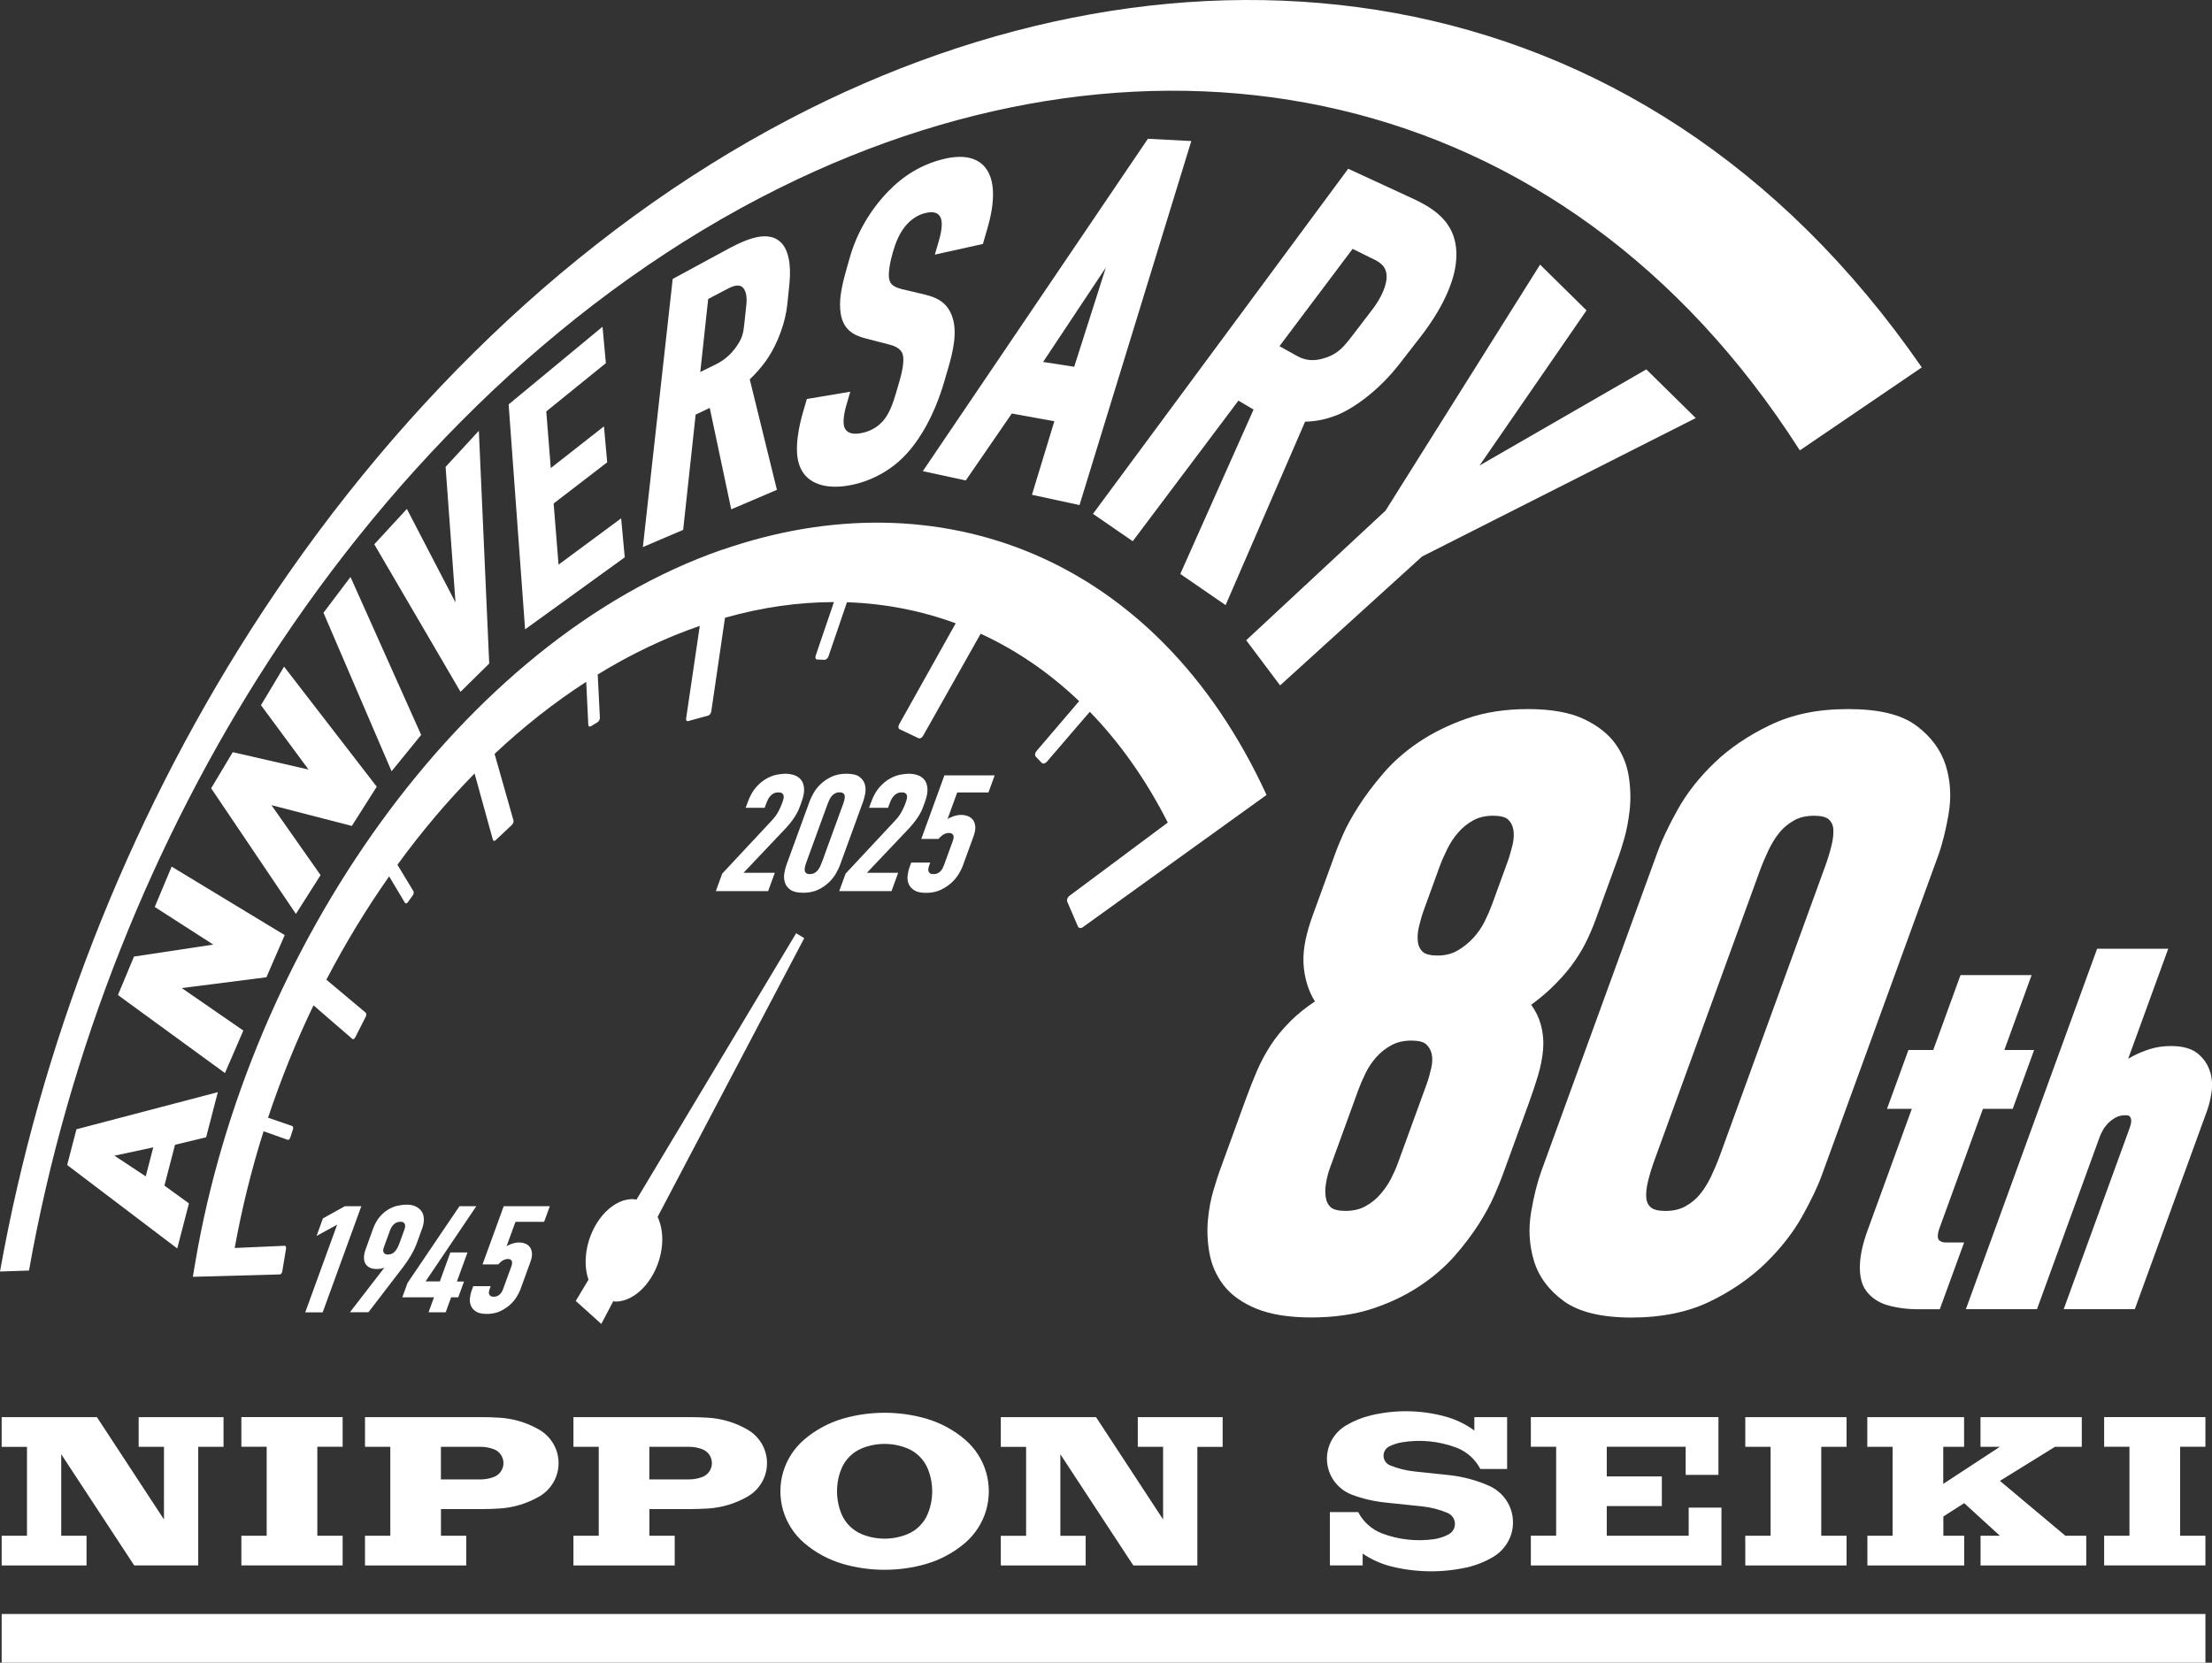<?xml version="1.0" encoding="UTF-8"?><svg id="a" xmlns="http://www.w3.org/2000/svg" viewBox="0 0 450.16 338.46"><rect x="0" y="0" width="450.16" height="338.46" fill="#333333" stroke="none"/><defs><style>.b{fill:#fff;}</style></defs><path class="b" d="M428.21,318.65v-6.04s5.15,0,5.15,0v-18.11s-5.15,0-5.15,0v-6.04s20.61,0,20.61,0v6.04s-5.15,0-5.15,0v18.11s5.15,0,5.15,0v6.04s-20.61,0-20.61,0Zm-150.91-2.41c1.79,1.22,3.8,2.12,5.9,2.64,4.98,1.23,10.25,1.3,15.27,.19,1.94-.43,3.81-1.18,5.51-2.21,1.69-1.02,2.98-2.68,3.57-4.56,.58-1.88,.45-3.98-.37-5.77-.82-1.79-2.31-3.27-4.12-4.07-2.61-1.16-5.41-1.9-8.25-2.2l-6.95-.73c-1.71-.18-3.4-.6-4.99-1.25-.5-.2-.91-.6-1.13-1.1-.22-.49-.24-1.07-.06-1.57,.18-.51,.56-.94,1.05-1.18,.8-.4,1.66-.68,2.55-.83,3.72-.63,7.6-.25,11.13,1.09,2.08,.79,3.84,2.37,4.85,4.34h5.45s0-10.56,0-10.56h-6.67s0,2.72,0,2.72c-1.78-1.3-3.8-2.27-5.93-2.85-4.94-1.35-10.22-1.42-15.19-.21-1.78,.43-3.49,1.13-5.06,2.07-1.68,1.01-2.96,2.66-3.51,4.54-.55,1.88-.36,3.96,.52,5.7,.88,1.75,2.44,3.14,4.27,3.83,2.17,.81,4.44,1.34,6.74,1.58l7.54,.79c1.79,.19,3.54,.64,5.19,1.34,.56,.24,1.02,.69,1.27,1.24,.25,.55,.28,1.2,.08,1.77-.2,.57-.62,1.06-1.15,1.35-.94,.5-1.96,.83-3.01,.98-3.54,.5-7.21,.09-10.55-1.18-2.08-.79-3.84-2.37-4.85-4.34h-5.76s0,10.86,0,10.86h6.67s0-2.41,0-2.41Zm-28.48-21.73v-6.04s-17.27,0-17.27,0v6.04s5.15,0,5.15,0v14.79s-13.64-20.82-13.64-20.82h-19.39s0,6.04,0,6.04h5.15s0,18.11,0,18.11h-5.15s0,6.04,0,6.04h17.27s0-6.04,0-6.04h-5.15s0-16.6,0-16.6l14.85,22.63h13.03s0-24.14,0-24.14h5.15Zm-179.09,24.14v-6.04s-5.15,0-5.15,0v-18.11s5.15,0,5.15,0v-6.04s-20.61,0-20.61,0v6.04s5.15,0,5.15,0v18.11s-5.15,0-5.15,0v6.04s20.61,0,20.61,0ZM5.49,294.51v18.11s-5.15,0-5.15,0v6.04s17.27,0,17.27,0v-6.04s-5.15,0-5.15,0v-16.6s14.85,22.63,14.85,22.63h13.03s0-24.14,0-24.14h5.15s0-6.04,0-6.04H28.22s0,6.04,0,6.04h5.15s0,14.79,0,14.79l-13.64-20.82H.34s0,6.04,0,6.04H5.49Zm354.84,0v18.11s-5.15,0-5.15,0v6.04s20.61,0,20.61,0v-6.04s-5.15,0-5.15,0v-18.11s5.15,0,5.15,0v-6.04s-20.61,0-20.61,0v6.04s5.15,0,5.15,0Zm-48.79,18.11v6.04s38.79,0,38.79,0v-11.77s-6.67,0-6.67,0v5.73s-16.67,0-16.67,0v-6.04s11.21,0,11.21,0v-6.04s-11.21,0-11.21,0v-6.04s16.06,0,16.06,0v5.73s6.67,0,6.67,0v-11.77s-38.18,0-38.18,0v6.04s5.15,0,5.15,0v18.11s-5.15,0-5.15,0Zm73.64,0h-5.15s0,6.04,0,6.04h19.7s0-6.04,0-6.04h-4.24s0-3.92,0-3.92l4.24-2.72,7.27,6.64h-3.94s0,6.04,0,6.04h21.51s0-6.04,0-6.04h-4.24s-13.33-11.17-13.33-11.17l11.21-6.94h5.45s0-6.04,0-6.04h-20.61s0,6.04,0,6.04h3.94s-11.52,7.55-11.52,7.55v-7.55s4.24,0,4.24,0v-6.04s-19.7,0-19.7,0v6.04s5.15,0,5.15,0v18.11Zm-305.75-18.11v18.11s-5.15,0-5.15,0v6.04s20.61,0,20.61,0v-6.04s-5.15,0-5.15,0v-5.43s8.18,0,8.18,0c1.26,0,2.51-.04,3.77-.12,2.85-.18,5.66-1.04,8.12-2.48,1.56-.92,2.79-2.39,3.4-4.1,.62-1.7,.62-3.62,0-5.32-.62-1.7-1.84-3.18-3.4-4.1-2.46-1.45-5.27-2.31-8.12-2.48-1.25-.08-2.51-.12-3.77-.12h-23.64s0,6.04,0,6.04h5.15Zm18.37,6.64h-8.07s0-6.64,0-6.64h8.07c.93,0,1.85,.17,2.72,.5,.57,.22,1.07,.61,1.41,1.11,.34,.5,.53,1.1,.53,1.71s-.19,1.21-.53,1.71c-.34,.5-.84,.89-1.41,1.11-.87,.33-1.79,.5-2.72,.5Zm18.9,11.47v6.04s20.61,0,20.61,0v-6.04s-5.15,0-5.15,0v-5.43s8.18,0,8.18,0c1.26,0,2.51-.04,3.77-.12,2.85-.18,5.66-1.04,8.12-2.48,1.56-.92,2.79-2.39,3.4-4.1,.62-1.7,.62-3.62,0-5.32-.61-1.7-1.84-3.18-3.4-4.1-2.46-1.45-5.27-2.31-8.12-2.48-1.25-.08-2.51-.12-3.77-.12h-23.64s0,6.04,0,6.04h5.15s0,18.11,0,18.11h-5.15Zm15.45-11.47v-6.64s8.07,0,8.07,0c.93,0,1.85,.17,2.72,.5,.57,.22,1.07,.61,1.41,1.11,.34,.5,.53,1.1,.53,1.71,0,.61-.19,1.21-.53,1.71-.34,.5-.84,.89-1.41,1.11-.87,.33-1.79,.5-2.72,.5h-8.07Zm39.46,17.22c5.46,1.57,11.37,1.57,16.83,0,2.92-.84,5.65-2.32,7.96-4.29,2.02-1.73,3.52-4.05,4.27-6.59,.75-2.54,.75-5.3,0-7.85-.75-2.54-2.25-4.86-4.27-6.59-2.3-1.98-5.04-3.45-7.96-4.29-5.46-1.57-11.37-1.57-16.83,0-2.92,.84-5.65,2.31-7.96,4.29-2.02,1.73-3.52,4.05-4.27,6.59-.75,2.54-.75,5.3,0,7.85,.75,2.54,2.25,4.86,4.27,6.59,2.3,1.98,5.04,3.45,7.96,4.29Zm-.33-10.12c-1.25-2.96-1.25-6.42,0-9.37,.76-1.79,2.24-3.27,4.04-4.02,2.97-1.25,6.44-1.25,9.41,0,1.8,.75,3.28,2.23,4.04,4.02,1.25,2.96,1.25,6.42,0,9.37-.76,1.79-2.24,3.27-4.04,4.02-2.97,1.25-6.44,1.25-9.41,0-1.8-.76-3.28-2.23-4.04-4.02Z"/><rect class="b" x=".34" y="328.55" width="448.48" height="9.91"/><g><path class="b" d="M68.63,249.28l-4.21,2.31,1.3-3.58,4.45-2.47h3.36l-7.86,21.6h-3.55l6.5-17.87Z"/><path class="b" d="M71.2,267.14l7-9.07c-.19,.06-.41,.12-.66,.17-.26,.05-.54,.08-.85,.08-.56,0-1.03-.09-1.43-.28-.39-.19-.69-.45-.89-.79-.2-.34-.29-.76-.3-1.27,0-.5,.11-1.07,.35-1.71l1.5-4.14c.35-.97,.8-1.77,1.34-2.41,.54-.64,1.12-1.14,1.74-1.51,.62-.37,1.25-.63,1.9-.77,.65-.14,1.27-.22,1.87-.22,.68,0,1.27,.11,1.77,.34,.5,.23,.91,.55,1.21,.96,.3,.41,.47,.92,.51,1.53,.04,.61-.08,1.28-.35,2.02l-1.03,2.84c-.18,.49-.38,.96-.59,1.4-.21,.44-.44,.87-.68,1.28-.24,.41-.5,.81-.76,1.2-.27,.39-.54,.77-.82,1.14l-7.05,9.19h-3.8Zm6.91-13.21c-.07,.19-.11,.37-.12,.54-.01,.17,.01,.33,.08,.46,.07,.13,.16,.24,.3,.32,.14,.08,.31,.12,.51,.12s.42-.03,.63-.08c.21-.05,.42-.16,.63-.32,.2-.16,.4-.4,.59-.7,.19-.3,.38-.69,.56-1.19l1.04-2.87c.04-.1,.07-.24,.1-.4,.03-.16,.03-.33,0-.49-.03-.16-.12-.31-.26-.43-.14-.12-.35-.19-.64-.19-.31,0-.58,.05-.81,.15-.23,.1-.44,.24-.62,.42-.18,.17-.32,.36-.44,.57-.12,.21-.21,.42-.3,.65l-1.25,3.43Z"/><path class="b" d="M96.93,245.54l-10.32,15.3h2.9l2.14-5.89h3.49l-2.16,5.92h1.45l-1.17,3.21h-1.45l-1.11,3.05h-3.49l1.11-3.05h-6.45l1.07-2.93,10.56-15.61h3.42Z"/><path class="b" d="M111.89,245.54l-1.16,3.18h-5.83l-1.81,4.97c.22-.16,.58-.34,1.08-.51,.49-.17,.98-.26,1.45-.26s.94,.09,1.34,.26c.4,.17,.71,.43,.93,.76,.22,.33,.34,.73,.37,1.22,.03,.48-.07,1.04-.3,1.68l-2.08,5.71c-.14,.37-.37,.84-.71,1.4-.34,.57-.79,1.11-1.34,1.62-.56,.51-1.23,.95-2.01,1.33-.78,.37-1.69,.56-2.72,.56s-1.73-.16-2.24-.49c-.51-.33-.85-.73-1.04-1.22s-.24-1-.18-1.54c.06-.55,.18-1.03,.33-1.47l.34-.93h3.55l-.2,.56c-.07,.19-.12,.37-.15,.57-.03,.2-.02,.37,.04,.52,.06,.15,.16,.28,.3,.37,.14,.09,.34,.14,.61,.14,.31,0,.58-.06,.8-.17,.23-.11,.42-.26,.57-.43,.15-.17,.28-.36,.37-.54,.09-.18,.16-.35,.21-.49l1.64-4.51c.08-.23,.14-.43,.16-.62s.01-.34-.04-.48-.15-.24-.28-.33-.31-.12-.54-.12c-.29,0-.59,.08-.9,.23-.31,.15-.66,.45-1.04,.88h-3.21l4.31-11.85h9.38Z"/></g><g><path class="b" d="M152.17,163.29c.46-1.28,1.04-2.3,1.72-3.06s1.39-1.35,2.12-1.75c.73-.4,1.44-.67,2.12-.79,.68-.12,1.25-.19,1.7-.19,.61,0,1.19,.09,1.75,.27,.56,.18,1.03,.49,1.4,.92,.37,.44,.59,1.03,.65,1.77,.07,.74-.1,1.67-.51,2.79l-.38,1.04c-.19,.52-.41,1-.68,1.45-.26,.45-.53,.85-.79,1.21-.27,.36-.51,.67-.74,.93-.23,.26-.41,.47-.53,.62l-8.68,9.16h6.36l-1.36,3.74h-10.64l1.3-3.57,10.21-10.94c.53-.58,.94-1.17,1.24-1.75,.3-.58,.52-1.07,.66-1.45l.17-.47c.1-.27,.17-.52,.21-.76s.03-.44-.03-.61c-.06-.17-.17-.3-.32-.4-.15-.1-.39-.15-.7-.15-.36,0-.67,.06-.93,.19-.26,.12-.49,.3-.7,.52-.21,.22-.38,.48-.52,.77-.14,.29-.27,.6-.38,.91l-.27,.74h-3.87l.42-1.14Z"/><path class="b" d="M160.83,181.11c-.57-.42-.94-.92-1.11-1.52-.18-.59-.21-1.21-.1-1.85,.11-.64,.25-1.18,.41-1.63l4.73-12.99c.16-.45,.42-1,.79-1.65,.36-.65,.84-1.27,1.45-1.85,.6-.58,1.34-1.08,2.21-1.5,.87-.41,1.89-.62,3.06-.62s2.06,.21,2.62,.62c.56,.42,.92,.91,1.1,1.5,.18,.59,.21,1.2,.1,1.85-.12,.65-.25,1.2-.42,1.65l-4.73,12.99c-.16,.45-.42,.99-.78,1.63-.36,.64-.84,1.26-1.45,1.85-.61,.59-1.34,1.1-2.2,1.52-.86,.41-1.88,.62-3.07,.62s-2.03-.21-2.6-.62Zm4.92-3.4c.27-.15,.49-.33,.67-.56,.18-.22,.34-.48,.48-.77,.14-.29,.26-.58,.37-.88l4.29-11.78c.11-.29,.2-.58,.27-.88,.07-.29,.1-.55,.08-.78-.02-.22-.11-.41-.27-.55-.16-.15-.42-.22-.78-.22s-.67,.07-.94,.22c-.27,.15-.49,.33-.67,.55-.18,.22-.34,.48-.48,.78-.14,.29-.26,.58-.37,.88l-4.29,11.78c-.11,.29-.2,.58-.27,.88s-.1,.55-.08,.77c.02,.22,.11,.41,.27,.56,.16,.15,.42,.22,.78,.22s.67-.07,.94-.22Z"/><path class="b" d="M177.28,163.29c.46-1.28,1.04-2.3,1.72-3.06,.68-.76,1.39-1.35,2.12-1.75,.73-.4,1.44-.67,2.12-.79,.68-.12,1.25-.19,1.7-.19,.61,0,1.19,.09,1.75,.27,.56,.18,1.03,.49,1.4,.92,.37,.44,.59,1.03,.65,1.77,.07,.74-.1,1.67-.51,2.79l-.38,1.04c-.19,.52-.41,1-.68,1.45-.26,.45-.53,.85-.79,1.21-.27,.36-.51,.67-.74,.93-.23,.26-.41,.47-.53,.62l-8.68,9.16h6.36l-1.36,3.74h-10.64l1.3-3.57,10.21-10.94c.53-.58,.94-1.17,1.24-1.75,.3-.58,.52-1.07,.66-1.45l.17-.47c.1-.27,.17-.52,.21-.76s.03-.44-.03-.61c-.06-.17-.17-.3-.32-.4-.15-.1-.39-.15-.7-.15-.36,0-.67,.06-.93,.19-.26,.12-.49,.3-.7,.52-.21,.22-.38,.48-.52,.77-.14,.29-.27,.6-.38,.91l-.27,.74h-3.87l.42-1.14Z"/><path class="b" d="M202.42,157.84l-1.26,3.47h-6.36l-1.97,5.42c.24-.18,.64-.36,1.18-.56,.54-.19,1.07-.29,1.59-.29s1.03,.1,1.46,.29c.44,.19,.77,.47,1.01,.82,.24,.36,.38,.8,.41,1.33,.03,.53-.08,1.14-.33,1.84l-2.27,6.23c-.15,.4-.41,.92-.78,1.53-.37,.62-.86,1.21-1.47,1.77-.61,.56-1.34,1.04-2.19,1.45-.85,.4-1.84,.61-2.96,.61s-1.89-.18-2.45-.54c-.55-.36-.93-.8-1.13-1.33-.2-.53-.27-1.09-.19-1.68,.07-.59,.19-1.13,.36-1.6l.37-1.01h3.87l-.22,.61c-.07,.2-.13,.41-.16,.62-.03,.21-.02,.4,.04,.57,.06,.17,.17,.3,.32,.4,.15,.1,.38,.15,.67,.15,.34,0,.63-.06,.87-.19,.25-.12,.46-.28,.63-.47,.17-.19,.3-.39,.4-.59,.1-.2,.17-.38,.23-.54l1.79-4.91c.09-.25,.15-.47,.18-.67,.03-.2,.01-.38-.05-.52-.06-.15-.16-.26-.31-.35-.15-.09-.34-.14-.59-.14-.31,0-.64,.08-.98,.25-.34,.17-.72,.49-1.14,.96h-3.5l4.7-12.93h10.23Z"/></g><g><path class="b" d="M314.02,213.71c.16-1.78,0-3.56-.49-5.27-.37-1.34-1.02-2.65-1.92-3.91,1.53-1.12,2.92-2.27,4.12-3.43,1.51-1.45,2.84-2.92,3.94-4.36,1.11-1.46,2.09-3,2.9-4.58,.8-1.56,1.52-3.23,2.15-4.95l4.78-13.13c.21-.58,.54-1.62,1.02-3.28,.48-1.63,.85-3.54,1.11-5.69,.26-2.19,.22-4.52-.14-6.92-.37-2.51-1.3-4.8-2.77-6.82-1.47-2.03-3.66-3.73-6.49-5.05-2.81-1.31-6.59-1.98-11.26-1.98s-8.82,.65-12.48,1.93c-3.63,1.27-6.9,2.88-9.73,4.78-2.84,1.91-5.31,4.09-7.33,6.47-1.99,2.33-3.68,4.59-5.02,6.71-1.35,2.12-2.39,4.02-3.1,5.65-.69,1.57-1.14,2.67-1.36,3.27l-4.78,13.13c-.64,1.75-1.13,3.42-1.46,4.97-.35,1.63-.5,3.21-.44,4.71,.05,1.52,.33,3.06,.8,4.56,.35,1.12,.86,2.24,1.53,3.33-1.91,1.28-3.57,2.61-4.94,3.98-1.65,1.64-3.03,3.33-4.12,5.02-1.08,1.69-2.02,3.45-2.78,5.24-.74,1.72-1.48,3.59-2.19,5.54l-5.39,14.81c-.3,.84-.72,2.14-1.23,3.86-.55,1.82-.92,3.83-1.12,5.98-.21,2.18-.11,4.46,.29,6.75,.42,2.39,1.38,4.6,2.87,6.56,1.51,1.98,3.76,3.6,6.71,4.81,2.88,1.18,6.64,1.78,11.17,1.78s8.74-.59,12.31-1.75c3.53-1.15,6.75-2.68,9.57-4.53,2.81-1.85,5.25-3.94,7.25-6.21,1.96-2.24,3.63-4.45,4.97-6.56,1.35-2.13,2.42-4.12,3.19-5.91,.77-1.8,1.29-3.06,1.58-3.86l5.39-14.81c.69-1.9,1.31-3.76,1.85-5.54,.54-1.81,.9-3.6,1.05-5.32Zm-44.22,30.08c-.14-.97-.11-1.99,.07-3.04h0c.19-1.09,.45-2.11,.8-3.05l5.82-15.99c.36-.97,.84-2.09,1.45-3.32,.58-1.18,1.31-2.27,2.18-3.23,.84-.95,1.87-1.76,3.07-2.41,1.13-.62,2.49-.93,4.04-.93,1.42,0,2.45,.26,2.99,.74,.59,.54,.96,1.19,1.14,1.98,.19,.87,.15,1.86-.1,2.94-.29,1.24-.61,2.35-.96,3.3l-5.82,15.99c-.34,.95-.81,2-1.38,3.13-.55,1.08-1.28,2.15-2.17,3.18-.86,1-1.9,1.83-3.08,2.48-1.12,.62-2.49,.93-4.04,.93-1.42,0-2.46-.26-2.99-.74-.56-.51-.89-1.15-1-1.97Zm18.76-52c-.13-.95-.06-2,.2-3.13h0c.29-1.23,.63-2.4,1.02-3.47l3.18-8.75c.39-1.07,.91-2.27,1.55-3.57,.6-1.24,1.36-2.39,2.25-3.41,.86-.99,1.89-1.83,3.08-2.48,1.13-.62,2.49-.93,4.04-.93,1.42,0,2.45,.26,2.99,.74,.58,.53,.94,1.2,1.1,2.03,.17,.94,.12,2-.15,3.15-.31,1.29-.66,2.49-1.05,3.56l-3.19,8.75c-.35,.95-.83,2.07-1.45,3.31-.58,1.17-1.35,2.29-2.28,3.31-.93,1.02-2.02,1.89-3.25,2.61-1.14,.66-2.5,1-4.05,1-1.42,0-2.46-.26-2.99-.74-.57-.51-.89-1.15-1-1.97Z"/><path class="b" d="M396.54,165.77c.6-3.44,.42-6.77-.54-9.88-.98-3.18-3-5.93-6-8.17-3.05-2.27-7.59-3.38-13.89-3.38s-11.34,1.09-15.85,3.24c-4.46,2.13-8.3,4.73-11.41,7.74-3.11,3-5.63,6.22-7.48,9.57-1.83,3.3-3.18,6.14-4.01,8.44l-23.65,64.96c-.84,2.31-1.55,5.13-2.11,8.4-.58,3.38-.4,6.7,.54,9.86,.96,3.25,3,6.04,6.07,8.28,3.06,2.24,7.7,3.37,13.8,3.37s11.48-1.09,15.94-3.25c4.4-2.13,8.22-4.76,11.36-7.82,3.12-3.05,5.63-6.26,7.47-9.56,1.81-3.25,3.15-6.06,3.98-8.36l23.65-64.96c.84-2.3,1.55-5.15,2.14-8.47Zm-53.57,79.8c-1.12,.62-2.48,.93-4.04,.93-1.42,0-2.46-.26-2.99-.74-.55-.49-.84-1.11-.91-1.9-.08-.97,.04-2.12,.36-3.43,.35-1.41,.79-2.84,1.3-4.24l21.44-58.91c.51-1.4,1.12-2.84,1.79-4.25,.65-1.36,1.41-2.57,2.25-3.6,.8-.98,1.8-1.8,2.97-2.45,1.12-.62,2.48-.93,4.04-.93,1.42,0,2.45,.26,2.99,.74,.55,.5,.85,1.12,.92,1.9,.08,.97-.04,2.13-.36,3.43-.35,1.41-.79,2.84-1.3,4.24l-21.44,58.91c-.51,1.41-1.12,2.84-1.79,4.25-.65,1.36-1.41,2.57-2.25,3.6-.8,.98-1.8,1.8-2.97,2.44h0Z"/><path class="b" d="M395.08,252.75c-.23-.11-.41-.23-.55-.39-.12-.22-.18-.48-.17-.78,.01-.46,.13-1,.35-1.6l8.83-24.26h6.06l4.36-11.98h-6.06l5.55-15.25h-14.47l-5.55,15.25h-5.05l-4.36,11.98h5.05l-9.05,24.86c-.48,1.32-.85,2.59-1.1,3.76-.25,1.17-.39,2.27-.42,3.27-.03,1.02,.05,1.96,.24,2.81,.21,.93,.58,1.75,1.11,2.43,.49,.65,1.11,1.23,1.82,1.71,.71,.48,1.55,.87,2.51,1.14,.88,.26,1.86,.46,2.92,.6,1.04,.14,2.18,.21,3.39,.21h4.27l4.95-13.59h-3.54c-.59,0-.92-.09-1.08-.17Z"/><path class="b" d="M449.77,218.19c-.42-1.43-1.24-2.67-2.45-3.68-1.25-1.05-3.1-1.58-5.5-1.58-1.54,0-2.98,.21-4.29,.62-1.25,.39-2.43,.88-3.51,1.46-.33,.17-.63,.35-.92,.51l8.15-22.39h-14.47l-26.71,73.37h14.47l12.82-35.22c.07-.19,.22-.55,.57-1.18,.25-.47,.6-.94,1.02-1.39,.4-.43,.93-.84,1.58-1.21,.56-.32,1.22-.48,2-.48,.52,0,.76,.1,.81,.16,.19,.19,.3,.38,.34,.58,.06,.29,.06,.57,0,.86-.09,.39-.16,.67-.22,.84l-13.48,37.04h14.47l14.73-40.47c.37-1.02,.66-2.23,.87-3.59,.22-1.47,.14-2.9-.26-4.27Z"/></g><g><path class="b" d="M13.67,237.15l22.4,16.99,2.38-9.18-4.99-3.62,2.16-8.31,6.33-1.53,2.38-9.18-28.77,7.55-1.89,7.27Zm17.52-3.59l-1.53,5.9-6.37-4.21,7.9-1.69Z"/><polygon class="b" points="31.49 184.62 43.4 192.28 27.27 194.72 24 202.55 45.78 218.43 49.52 209.78 36.99 201.13 54.22 198.93 57.94 190.35 34.93 176.41 31.49 184.62"/><polygon class="b" points="53.11 143.55 62.79 156.65 47.37 153.11 42.97 160.46 60.22 186.04 65.24 178.14 55.24 163.9 71.6 168.13 76.67 160.14 57.81 135.7 53.11 143.55"/><polygon class="b" points="65.83 124.73 79.69 157 85.71 149.6 71.33 117.45 65.83 124.73"/><polygon class="b" points="90.68 95.04 92.7 122.64 82.8 103.6 76.17 110.8 93.72 140.83 99.56 135.07 97.45 87.69 90.68 95.04"/><polygon class="b" points="113.67 114.94 112.67 102.49 123.57 94.11 122.91 86.79 112.09 95.28 111.17 83.75 123.3 73.92 122.62 66.51 103.51 82.32 106.86 128.11 127.14 113.45 126.41 105.51 113.67 114.94"/><path class="b" d="M156.31,72.82c2.04-3.1,3.54-7.27,3.91-10.84l.43-4.17c.42-4.12-.25-7.17-1.87-8.59-3-2.7-8.13,.09-11.81,2.1l-10.07,5.46-6.07,54.58,8.2-3.5,2.54-23.46,2.87-1.37,4.37,20.65,9.3-3.97-5.53-22.49c1.03-.97,2.46-2.48,3.72-4.39Zm-6.5-2.19c-1.16,1.6-2.42,2.68-4.06,3.5l-3.24,1.6,1.61-14.87,3.26-1.71c1.34-.72,2.62-1.4,3.58-.79,.75,.47,1.12,1.87,.94,3.56l-.41,3.87c-.21,1.98-.37,3.02-1.69,4.84Z"/><path class="b" d="M192.84,75.39c1.14-3.91,2.14-8,.81-11.29-1.23-3.11-3.88-3.76-5.98-4.27l-4.17-.98c-.95-.28-2.13-.62-2.47-1.75-.4-1.16,.1-3.77,.64-5.64,.59-2.03,1.36-4.15,2.97-5.88,1.11-1.16,2.32-1.88,3.68-2.22,2.09-.5,2.75,.26,3.07,.87,.67,1.36-.09,3.98-.34,4.85l-.8,2.75,9.78-2.17,.92-3.18c1.6-5.48,1.51-9.68-.25-12.13-1.68-2.35-4.81-3-9-1.9-4.24,1.11-7.85,3.28-11.05,6.62-3.56,3.7-6.26,8.35-7.64,13.12l-.5,1.74c-.93,3.22-1.75,6.34-1.52,9.04,.3,4.08,2.64,5.25,5.16,5.92l4.88,1.26c.59,.16,2.16,.58,2.63,1.84,.38,1,.16,2.96-.63,5.66l-.68,2.34c-.61,2.08-1.35,4.22-2.65,5.7-1.23,1.39-2.84,2.24-4.77,2.53-1.59,.24-2.62-.16-3.06-1.15-.36-.89-.22-2.55,.39-4.66l.78-2.68-8.84,1.49-.86,2.97c-.59,2.05-1.85,7.19-.67,10.46,1.11,3.32,4.44,4.9,9.23,4.3,1.39-.18,2.78-.51,4.13-.99,2.86-1.01,5.56-2.67,7.71-4.8,3.54-3.49,6.55-9.02,8.45-15.56l.64-2.21Z"/><path class="b" d="M233.61,28.24l-45.81,67.67,8.74,1.89,9.37-13.62,8.66,1.57-4.56,14.97,9.68,2.09,22.75-74.1-8.83-.46Zm-8.55,26.19l-6.45,20.23-6.33-.98,12.79-19.25Z"/><path class="b" d="M272.02,84.53c4.2-1.72,9.09-5.7,12.73-10.38l4.31-5.55c4.31-5.54,6.91-11.06,7.27-15.48,.73-8.33-5.47-11.17-9.9-13.2l-12.06-5.57-51.94,70.25,8.09,5.57,21.51-28.62,3.08,1.82-14.91,33.46,9.22,6.35,16.18-37.35c1.54-.02,3.84-.27,6.42-1.32Zm7.04-32c1.58,.76,3.08,1.49,3.13,3.73,.04,1.74-1.07,4.33-2.8,6.6l-3.94,5.16c-2,2.61-3.07,3.91-5.62,4.79h-.04c-2.22,.77-4.02,.66-5.83-.35l-3.58-1.99,14.89-19.81,3.8,1.88Z"/><polygon class="b" points="335.04 75.19 301.1 94.76 322.87 63.18 313.42 53.87 281.97 103.94 253.61 130.33 260.51 139.52 289.39 113.29 345.1 85.1 335.04 75.19"/></g><path class="b" d="M147.04,111.87c-53.11,18.4-96.5,81.1-107.31,145.17l-.49,2.87,17.73-.49c.21,0,.43-.29,.48-.63l.76-4.6c.06-.34-.07-.61-.28-.6l-10.17,.45c1.48-8.14,3.45-16.09,5.88-23.76l4.91,1.74c.19,.07,.43-.15,.53-.48l.53-1.62c.11-.33,.04-.65-.15-.71l-4.91-1.69c2.63-7.89,5.72-15.55,9.25-22.87l7.91,6.84c.16,.14,.42,0,.58-.31l2.14-4.22c.16-.31,.15-.68-.01-.82l-8-6.71c3.83-7.36,8.11-14.4,12.77-21.03l3.22,5.38c.12,.21,.39,.15,.59-.13l.99-1.37c.2-.28,.27-.67,.14-.88l-3.25-5.37c4.84-6.65,10.1-12.89,15.7-18.58l3.72,13.48c.08,.28,.34,.32,.58,.09l3.3-3.11c.25-.23,.38-.65,.31-.92l-3.84-13.53c5.86-5.51,12.1-10.43,18.65-14.67l.42,8.75c.02,.33,.25,.46,.53,.3l1.36-.83c.28-.17,.49-.58,.47-.91l-.44-8.8c6.62-4.07,13.56-7.41,20.77-9.9l-2.78,18.84c-.06,.38,.14,.63,.44,.54l4.03-1.11c.3-.08,.59-.46,.65-.85l2.79-19.07c7.48-2.12,14.91-3.18,22.17-3.19l-3.72,10.92c-.14,.41,0,.76,.3,.77l1.51,.06c.31,.01,.67-.31,.81-.73l3.75-10.99c7.63,.26,15.05,1.69,22.13,4.29l-11.51,20.57c-.23,.41-.19,.85,.1,.99l3.84,1.83c.29,.14,.71-.09,.94-.5l11.71-20.77c7.18,3.31,13.93,7.88,20.04,13.73l-8.67,10.15c-.33,.38-.39,.9-.15,1.15l1.21,1.26c.25,.26,.71,.15,1.04-.23l8.74-10.17c6.07,6.25,11.42,13.79,15.87,22.55l-20.03,14.93c-.39,.29-.58,.83-.42,1.2l2.16,5.01c.16,.37,.62,.44,1.01,.15l37.38-26.91c-22.48-48.87-66.82-65.14-110.7-49.93Z"/><path class="b" d="M160.75,24.2c-44.05,23.05-81.69,60.18-109.76,104.08C25.58,168.03,8.17,213.1,0,258.83l5.9-.2c7.99-45.09,25.41-88.06,48.82-124.15,25.63-39.52,61.28-75.09,103.97-96.24C234.72,.54,317.86,15.89,366.28,91.68l24.82-16.89C333.5-8.59,239.98-17.26,160.75,24.2Z"/><path class="b" d="M162.02,189.97l-32.49,54.22c-.37-.06-.75-.12-1.15-.09-4.18,.24-8.2,5.01-9.04,10.66-.32,2.13-.14,4.1,.42,5.73l-2.59,4.33,5.2,4.68,2.43-4.62c.18,.02,.34,.07,.52,.07,4.26-.05,8.47-4.85,9.32-10.72,.36-2.52,.01-4.76-.81-6.52l29.84-56.74-1.64-.99Z"/></svg>